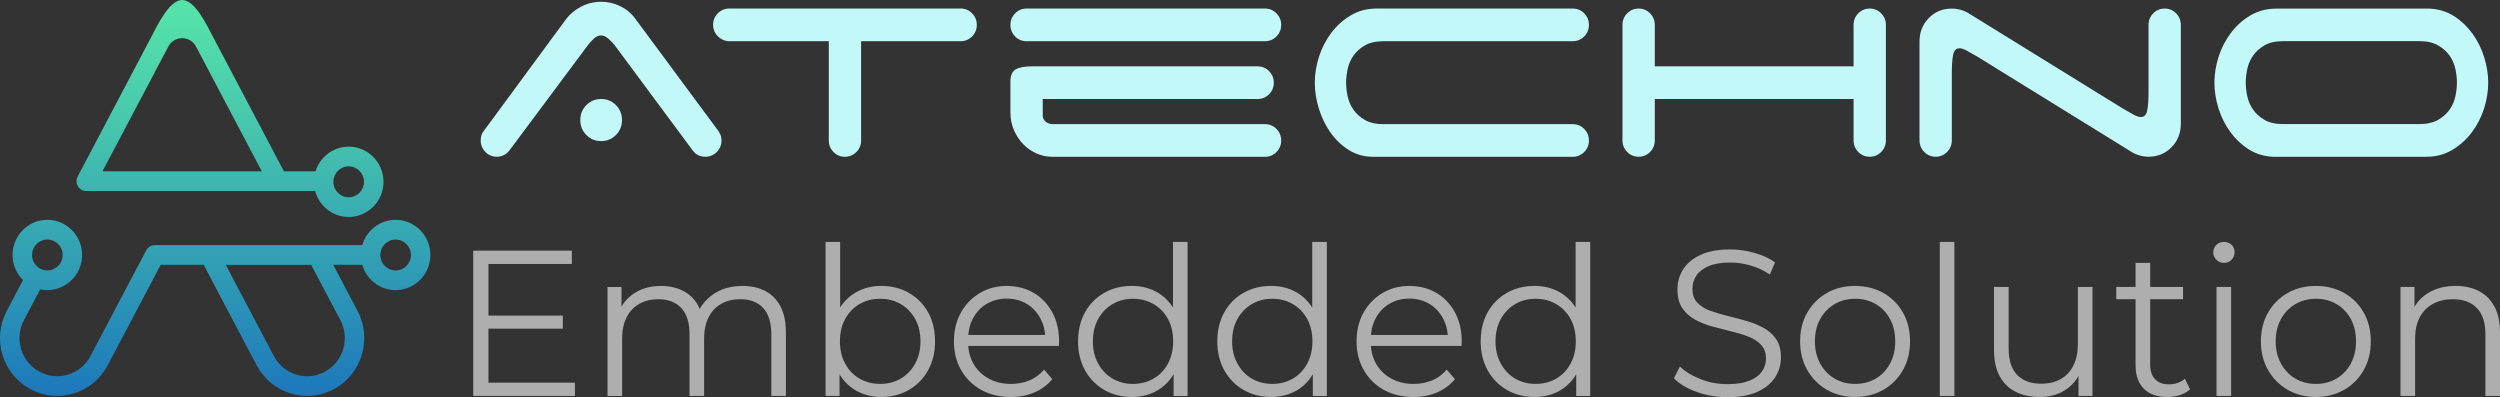 <svg width="214" height="34" viewBox="0 0 214 34" fill="none" xmlns="http://www.w3.org/2000/svg">
<rect x="0" y="0" width="214" height="34" fill="#333333" stroke="none"/>
<g clip-path="url(#clip0_6_776)">
<path d="M7.384 16.351H26.976C27.319 17.63 28.476 18.574 29.85 18.574C31.493 18.574 32.828 17.224 32.828 15.564C32.828 13.905 31.493 12.555 29.85 12.555C28.517 12.555 27.388 13.443 27.009 14.666H24.304L18.253 3.195C17.729 2.201 16.708 0 15.593 0C14.478 0 13.457 2.201 12.933 3.195L11.084 6.7L6.648 15.111C6.511 15.373 6.517 15.686 6.667 15.942C6.818 16.196 7.088 16.351 7.381 16.351H7.384ZM29.848 14.24C30.57 14.24 31.158 14.835 31.158 15.564C31.158 16.294 30.57 16.889 29.848 16.889C29.125 16.889 28.537 16.294 28.537 15.564C28.537 14.835 29.125 14.24 29.848 14.24ZM11.731 9.061L12.266 8.047L14.405 3.99C14.642 3.539 15.088 3.268 15.593 3.268C16.098 3.268 16.544 3.539 16.781 3.99L19.455 9.061L22.411 14.666H8.772L11.728 9.061H11.731ZM33.866 18.816C32.513 18.816 31.37 19.732 31.008 20.983H13.254C12.947 20.983 12.662 21.155 12.517 21.428L7.744 30.478C7.339 31.247 6.662 31.811 5.836 32.062C5.011 32.315 4.141 32.228 3.38 31.819C2.618 31.411 2.061 30.726 1.81 29.892C1.559 29.061 1.642 28.179 2.047 27.41L3.441 24.77C3.639 24.812 3.842 24.834 4.052 24.834C5.694 24.834 7.03 23.485 7.03 21.825C7.03 20.166 5.694 18.816 4.052 18.816C2.409 18.816 1.074 20.166 1.074 21.825C1.074 22.668 1.419 23.428 1.971 23.975L0.577 26.618C-0.039 27.784 -0.167 29.123 0.215 30.385C0.597 31.647 1.442 32.684 2.596 33.307C3.315 33.696 4.099 33.89 4.894 33.89C5.371 33.89 5.853 33.817 6.324 33.673C7.576 33.29 8.602 32.433 9.219 31.27L13.755 22.668H17.433L21.97 31.27C22.587 32.436 23.613 33.29 24.865 33.673C25.336 33.817 25.816 33.89 26.295 33.89C27.087 33.89 27.873 33.693 28.59 33.307C30.969 32.028 31.875 29.027 30.609 26.618L28.523 22.668H31.005C31.367 23.919 32.511 24.834 33.863 24.834C35.505 24.834 36.841 23.485 36.841 21.825C36.841 20.166 35.505 18.816 33.863 18.816H33.866ZM4.054 20.504C4.777 20.504 5.365 21.098 5.365 21.828C5.365 22.558 4.777 23.152 4.054 23.152C3.332 23.152 2.744 22.558 2.744 21.828C2.744 21.098 3.332 20.504 4.054 20.504ZM29.139 27.412C29.973 28.999 29.376 30.98 27.806 31.822C27.048 32.23 26.175 32.318 25.353 32.064C24.527 31.811 23.85 31.247 23.445 30.481L19.324 22.67H26.635L29.139 27.412ZM33.866 23.152C33.144 23.152 32.555 22.558 32.555 21.828C32.555 21.098 33.144 20.504 33.866 20.504C34.588 20.504 35.176 21.098 35.176 21.828C35.176 22.558 34.588 23.152 33.866 23.152Z" fill="url(#paint0_linear_6_776)"/>
<path d="M43.597 12.893C43.31 13.243 42.953 13.417 42.532 13.417C42.147 13.417 41.821 13.282 41.553 13.009C41.286 12.738 41.149 12.409 41.149 12.02C41.149 11.671 41.244 11.389 41.436 11.177L48.435 1.665C48.761 1.22 49.194 0.857 49.732 0.575C50.27 0.293 50.844 0.152 51.458 0.152C52.032 0.152 52.582 0.279 53.097 0.53C53.616 0.783 54.037 1.13 54.363 1.578L61.36 11.031C61.474 11.166 61.572 11.318 61.647 11.482C61.722 11.648 61.761 11.825 61.761 12.02C61.761 12.409 61.627 12.738 61.357 13.009C61.086 13.279 60.763 13.417 60.378 13.417C59.918 13.417 59.553 13.234 59.285 12.865L52.576 3.818C52.442 3.663 52.275 3.494 52.071 3.308C51.87 3.125 51.664 3.032 51.452 3.032C51.24 3.032 51.034 3.125 50.833 3.308C50.633 3.491 50.474 3.663 50.359 3.818L43.594 12.893H43.597Z" fill="#C2F8F8"/>
<path d="M49.673 10.276C49.673 9.771 49.846 9.346 50.192 8.997C50.538 8.647 50.959 8.473 51.458 8.473C51.957 8.473 52.378 8.647 52.724 8.997C53.07 9.346 53.243 9.771 53.243 10.276C53.243 10.78 53.07 11.206 52.724 11.555C52.378 11.904 51.957 12.079 51.458 12.079C50.959 12.079 50.538 11.904 50.192 11.555C49.846 11.206 49.673 10.78 49.673 10.276Z" fill="#C2F8F8"/>
<path d="M83.21 1.141C83.478 1.412 83.615 1.741 83.615 2.13C83.615 2.519 83.481 2.849 83.21 3.119C82.94 3.39 82.616 3.528 82.231 3.528H73.71V12.023C73.71 12.412 73.576 12.741 73.306 13.012C73.035 13.282 72.712 13.42 72.327 13.42C71.942 13.42 71.616 13.285 71.348 13.012C71.08 12.741 70.944 12.412 70.944 12.023V3.525H62.308C61.962 3.485 61.664 3.336 61.416 3.074C61.165 2.812 61.042 2.496 61.042 2.127C61.042 1.738 61.176 1.409 61.446 1.138C61.717 0.868 62.04 0.73 62.425 0.73H82.231C82.616 0.73 82.942 0.865 83.21 1.138V1.141Z" fill="#C2F8F8"/>
<path d="M86.492 2.13C86.492 1.741 86.626 1.412 86.897 1.141C87.164 0.871 87.49 0.733 87.875 0.733H108.287C108.672 0.733 108.998 0.868 109.266 1.141C109.533 1.412 109.67 1.741 109.67 2.13C109.67 2.519 109.536 2.849 109.266 3.119C108.995 3.39 108.672 3.528 108.287 3.528H87.875C87.49 3.528 87.164 3.392 86.897 3.119C86.629 2.849 86.492 2.519 86.492 2.13Z" fill="#C2F8F8"/>
<path d="M90.006 13.417C89.585 13.417 89.161 13.325 88.74 13.141C88.319 12.958 87.942 12.702 87.616 12.369C87.29 12.04 87.022 11.642 86.81 11.177C86.598 10.713 86.492 10.188 86.492 9.608V6.99C86.492 6.466 86.64 6.117 86.938 5.942C87.237 5.768 87.702 5.68 88.335 5.68H107.654C108.039 5.68 108.365 5.816 108.633 6.089C108.9 6.359 109.037 6.689 109.037 7.078C109.037 7.467 108.903 7.796 108.633 8.067C108.362 8.337 108.039 8.475 107.654 8.475H89.258V9.901C89.258 10.095 89.339 10.264 89.504 10.411C89.665 10.558 89.883 10.628 90.151 10.628H108.287C108.672 10.628 108.998 10.763 109.266 11.037C109.533 11.307 109.67 11.637 109.67 12.025C109.67 12.414 109.536 12.744 109.266 13.014C108.998 13.285 108.672 13.423 108.287 13.423H90.006V13.417Z" fill="#C2F8F8"/>
<path d="M112.547 7.075C112.547 6.34 112.667 5.596 112.907 4.849C113.147 4.102 113.498 3.423 113.958 2.812C114.418 2.201 114.976 1.702 115.629 1.313C116.281 0.924 117.02 0.733 117.845 0.733H134.629C135.014 0.733 135.34 0.868 135.608 1.141C135.876 1.412 136.012 1.741 136.012 2.13C136.012 2.519 135.878 2.849 135.608 3.119C135.337 3.39 135.014 3.528 134.629 3.528H118.451C117.779 3.528 117.238 3.649 116.825 3.891C116.412 4.133 116.086 4.429 115.846 4.779C115.606 5.128 115.442 5.511 115.355 5.928C115.269 6.345 115.227 6.728 115.227 7.078C115.227 7.427 115.269 7.81 115.355 8.227C115.442 8.644 115.604 9.028 115.846 9.377C116.086 9.726 116.412 10.022 116.825 10.264C117.238 10.507 117.779 10.628 118.451 10.628H134.629C135.014 10.628 135.34 10.763 135.608 11.037C135.876 11.307 136.012 11.637 136.012 12.025C136.012 12.414 135.878 12.744 135.608 13.014C135.337 13.285 135.014 13.423 134.629 13.423H117.558C116.772 13.423 116.072 13.229 115.456 12.84C114.842 12.451 114.318 11.952 113.886 11.341C113.454 10.729 113.122 10.045 112.893 9.29C112.664 8.535 112.547 7.796 112.547 7.078V7.075Z" fill="#C2F8F8"/>
<path d="M161.027 13.009C160.76 13.279 160.433 13.417 160.049 13.417C159.664 13.417 159.338 13.282 159.07 13.009C158.802 12.738 158.666 12.409 158.666 12.02V8.473H141.65V12.02C141.65 12.409 141.517 12.738 141.246 13.009C140.976 13.279 140.652 13.417 140.267 13.417C139.883 13.417 139.556 13.282 139.289 13.009C139.021 12.738 138.884 12.409 138.884 12.02V2.13C138.884 1.741 139.018 1.412 139.289 1.141C139.556 0.871 139.883 0.733 140.267 0.733C140.652 0.733 140.978 0.868 141.246 1.141C141.514 1.412 141.65 1.741 141.65 2.13V5.68H158.666V2.13C158.666 1.741 158.799 1.412 159.07 1.141C159.34 0.871 159.664 0.733 160.049 0.733C160.433 0.733 160.76 0.868 161.027 1.141C161.295 1.412 161.432 1.741 161.432 2.13V12.02C161.432 12.409 161.298 12.738 161.027 13.009Z" fill="#C2F8F8"/>
<path d="M184.317 1.141C184.584 0.871 184.911 0.733 185.295 0.733C185.68 0.733 186.007 0.868 186.274 1.141C186.542 1.412 186.679 1.741 186.679 2.13V10.594C186.679 11.389 186.414 12.059 185.887 12.6C185.36 13.144 184.702 13.415 183.915 13.415C183.645 13.415 183.383 13.375 183.123 13.299C182.864 13.223 182.63 13.116 182.418 12.978L169.234 4.832C168.869 4.618 168.568 4.449 168.328 4.322C168.088 4.195 167.89 4.133 167.737 4.133C167.449 4.133 167.265 4.317 167.19 4.686C167.112 5.055 167.076 5.587 167.076 6.286V12.017C167.076 12.406 166.942 12.736 166.671 13.006C166.404 13.277 166.077 13.415 165.693 13.415C165.308 13.415 164.982 13.279 164.714 13.006C164.446 12.736 164.31 12.406 164.31 12.017V3.556C164.31 2.761 164.572 2.091 165.101 1.55C165.629 1.006 166.287 0.735 167.073 0.735C167.341 0.735 167.606 0.775 167.865 0.851C168.124 0.927 168.358 1.034 168.57 1.172L181.757 9.318C182.122 9.532 182.423 9.701 182.663 9.828C182.903 9.955 183.098 10.017 183.254 10.017C183.542 10.017 183.726 9.833 183.801 9.464C183.876 9.095 183.915 8.563 183.915 7.864V2.13C183.915 1.741 184.049 1.412 184.32 1.141H184.317Z" fill="#C2F8F8"/>
<path d="M212.991 7.075C212.991 7.813 212.871 8.554 212.631 9.301C212.391 10.048 212.04 10.727 211.58 11.338C211.12 11.95 210.562 12.448 209.909 12.837C209.257 13.226 208.518 13.42 207.693 13.42H194.565C193.778 13.381 193.078 13.164 192.462 12.767C191.849 12.369 191.324 11.871 190.892 11.268C190.46 10.665 190.128 9.997 189.899 9.261C189.671 8.526 189.554 7.796 189.554 7.081C189.554 6.365 189.674 5.601 189.913 4.855C190.153 4.108 190.505 3.429 190.965 2.818C191.425 2.206 191.982 1.707 192.635 1.319C193.287 0.93 194.026 0.738 194.852 0.738H207.98C208.766 0.778 209.466 0.995 210.082 1.392C210.696 1.789 211.22 2.291 211.652 2.891C212.084 3.491 212.416 4.162 212.645 4.897C212.876 5.635 212.991 6.362 212.991 7.078V7.075ZM208.702 10.259C209.123 10.017 209.455 9.721 209.695 9.371C209.935 9.022 210.099 8.639 210.185 8.222C210.272 7.805 210.314 7.422 210.314 7.072C210.314 6.723 210.272 6.34 210.185 5.923C210.099 5.506 209.935 5.122 209.695 4.773C209.455 4.424 209.123 4.128 208.702 3.885C208.281 3.643 207.743 3.522 207.09 3.522H195.46C194.788 3.522 194.247 3.643 193.834 3.885C193.421 4.128 193.095 4.424 192.855 4.773C192.615 5.122 192.451 5.506 192.364 5.923C192.278 6.34 192.236 6.723 192.236 7.072C192.236 7.422 192.278 7.805 192.364 8.222C192.451 8.639 192.613 9.022 192.855 9.371C193.095 9.721 193.421 10.017 193.834 10.259C194.247 10.501 194.788 10.622 195.46 10.622H207.09C207.743 10.622 208.281 10.501 208.702 10.259Z" fill="#C2F8F8"/>
<path d="M41.81 32.755H49.213V33.893H40.508V21.456H48.949V22.594H41.81V32.758V32.755ZM41.671 27.015H48.176V28.134H41.671V27.015Z" fill="#AEAEAE"/>
<path d="M63.546 24.474C64.296 24.474 64.948 24.62 65.506 24.908C66.064 25.198 66.496 25.64 66.808 26.232C67.118 26.824 67.274 27.57 67.274 28.472V33.89H66.025V28.596C66.025 27.613 65.793 26.869 65.33 26.367C64.868 25.863 64.212 25.612 63.37 25.612C62.737 25.612 62.188 25.744 61.725 26.012C61.262 26.28 60.905 26.663 60.651 27.167C60.4 27.672 60.272 28.277 60.272 28.988V33.893H59.023V28.599C59.023 27.615 58.789 26.872 58.32 26.37C57.852 25.866 57.194 25.615 56.352 25.615C55.73 25.615 55.186 25.747 54.715 26.015C54.246 26.283 53.887 26.666 53.633 27.17C53.382 27.674 53.254 28.28 53.254 28.99V33.896H52.004V24.567H53.201V27.088L53.008 26.643C53.29 25.967 53.744 25.437 54.372 25.054C54.999 24.668 55.741 24.477 56.597 24.477C57.5 24.477 58.267 24.705 58.9 25.161C59.533 25.618 59.943 26.302 60.13 27.212L59.636 27.018C59.907 26.26 60.384 25.649 61.07 25.178C61.756 24.71 62.578 24.477 63.54 24.477L63.546 24.474Z" fill="#AEAEAE"/>
<path d="M70.668 33.893V20.709H71.917V27.32L71.742 29.202L71.864 31.084V33.89H70.668V33.893ZM75.433 33.98C74.625 33.98 73.897 33.794 73.253 33.42C72.609 33.048 72.098 32.504 71.722 31.794C71.346 31.084 71.159 30.224 71.159 29.218C71.159 28.213 71.348 27.339 71.73 26.632C72.112 25.928 72.626 25.392 73.27 25.023C73.914 24.657 74.636 24.474 75.433 24.474C76.312 24.474 77.101 24.671 77.798 25.068C78.495 25.465 79.044 26.018 79.443 26.731C79.842 27.443 80.04 28.272 80.04 29.218C80.04 30.165 79.842 30.98 79.443 31.698C79.044 32.414 78.495 32.974 77.798 33.377C77.101 33.78 76.312 33.98 75.433 33.98ZM75.344 32.862C75.999 32.862 76.588 32.709 77.104 32.408C77.62 32.107 78.029 31.678 78.336 31.129C78.64 30.577 78.793 29.943 78.793 29.218C78.793 28.494 78.64 27.843 78.336 27.3C78.032 26.756 77.62 26.331 77.104 26.029C76.588 25.727 76.002 25.575 75.344 25.575C74.686 25.575 74.098 25.727 73.576 26.029C73.055 26.331 72.645 26.756 72.347 27.3C72.048 27.843 71.898 28.483 71.898 29.218C71.898 29.954 72.048 30.577 72.347 31.129C72.645 31.681 73.055 32.107 73.576 32.408C74.098 32.709 74.686 32.862 75.344 32.862Z" fill="#AEAEAE"/>
<path d="M86.512 33.98C85.55 33.98 84.708 33.775 83.98 33.369C83.252 32.96 82.683 32.397 82.273 31.681C81.864 30.965 81.657 30.143 81.657 29.221C81.657 28.3 81.852 27.48 82.246 26.77C82.639 26.06 83.177 25.499 83.863 25.091C84.549 24.682 85.319 24.477 86.174 24.477C87.031 24.477 87.811 24.674 88.486 25.071C89.161 25.468 89.691 26.023 90.078 26.742C90.466 27.458 90.658 28.286 90.658 29.221C90.658 29.28 90.656 29.343 90.65 29.407C90.644 29.472 90.642 29.54 90.642 29.613H82.605V28.672H89.972L89.479 29.044C89.479 28.368 89.334 27.767 89.049 27.241C88.762 26.714 88.372 26.302 87.881 26.006C87.388 25.711 86.819 25.561 86.174 25.561C85.53 25.561 84.973 25.711 84.468 26.006C83.963 26.302 83.57 26.716 83.291 27.249C83.01 27.782 82.87 28.393 82.87 29.081V29.275C82.87 29.985 83.026 30.61 83.336 31.149C83.645 31.687 84.08 32.107 84.638 32.411C85.196 32.715 85.832 32.864 86.545 32.864C87.109 32.864 87.633 32.763 88.118 32.563C88.603 32.363 89.024 32.053 89.376 31.639L90.078 32.456C89.668 32.955 89.155 33.332 88.539 33.594C87.923 33.856 87.248 33.986 86.509 33.986L86.512 33.98Z" fill="#AEAEAE"/>
<path d="M96.888 33.98C96.009 33.98 95.22 33.78 94.523 33.377C93.826 32.974 93.277 32.414 92.878 31.698C92.479 30.982 92.281 30.154 92.281 29.219C92.281 28.283 92.479 27.441 92.878 26.731C93.277 26.021 93.823 25.465 94.523 25.068C95.22 24.671 96.009 24.474 96.888 24.474C97.696 24.474 98.421 24.657 99.06 25.023C99.698 25.389 100.209 25.928 100.591 26.632C100.973 27.336 101.162 28.199 101.162 29.219C101.162 30.238 100.976 31.084 100.599 31.794C100.223 32.504 99.718 33.048 99.079 33.42C98.441 33.791 97.71 33.98 96.891 33.98H96.888ZM96.977 32.862C97.632 32.862 98.223 32.71 98.745 32.408C99.266 32.107 99.676 31.678 99.975 31.129C100.273 30.577 100.424 29.943 100.424 29.219C100.424 28.494 100.273 27.844 99.975 27.3C99.676 26.756 99.263 26.331 98.745 26.029C98.223 25.727 97.635 25.575 96.977 25.575C96.319 25.575 95.753 25.727 95.237 26.029C94.721 26.331 94.311 26.756 94.007 27.3C93.703 27.844 93.55 28.483 93.55 29.219C93.55 29.954 93.703 30.577 94.007 31.129C94.311 31.681 94.721 32.107 95.237 32.408C95.753 32.71 96.333 32.862 96.977 32.862ZM100.46 33.893V31.087L100.582 29.204L100.407 27.322V20.712H101.656V33.896H100.46V33.893Z" fill="#AEAEAE"/>
<path d="M108.808 33.98C107.93 33.98 107.141 33.78 106.444 33.377C105.746 32.974 105.197 32.414 104.798 31.698C104.4 30.982 104.202 30.154 104.202 29.219C104.202 28.283 104.4 27.441 104.798 26.731C105.197 26.021 105.744 25.465 106.444 25.068C107.141 24.671 107.93 24.474 108.808 24.474C109.617 24.474 110.342 24.657 110.98 25.023C111.619 25.389 112.129 25.928 112.511 26.632C112.893 27.336 113.083 28.199 113.083 29.219C113.083 30.238 112.896 31.084 112.52 31.794C112.143 32.504 111.638 33.048 111 33.42C110.361 33.791 109.631 33.98 108.811 33.98H108.808ZM108.897 32.862C109.553 32.862 110.144 32.71 110.665 32.408C111.187 32.107 111.597 31.678 111.895 31.129C112.193 30.577 112.344 29.943 112.344 29.219C112.344 28.494 112.193 27.844 111.895 27.3C111.597 26.756 111.184 26.331 110.665 26.029C110.144 25.727 109.555 25.575 108.897 25.575C108.239 25.575 107.673 25.727 107.157 26.029C106.642 26.331 106.232 26.756 105.928 27.3C105.624 27.844 105.47 28.483 105.47 29.219C105.47 29.954 105.624 30.577 105.928 31.129C106.232 31.681 106.642 32.107 107.157 32.408C107.673 32.71 108.253 32.862 108.897 32.862ZM112.38 33.893V31.087L112.503 29.204L112.327 27.322V20.712H113.576V33.896H112.38V33.893Z" fill="#AEAEAE"/>
<path d="M120.977 33.98C120.015 33.98 119.173 33.775 118.445 33.369C117.718 32.96 117.149 32.397 116.739 31.681C116.329 30.965 116.123 30.143 116.123 29.221C116.123 28.3 116.318 27.48 116.711 26.77C117.104 26.06 117.642 25.499 118.328 25.091C119.014 24.682 119.784 24.477 120.64 24.477C121.496 24.477 122.277 24.674 122.951 25.071C123.626 25.468 124.156 26.023 124.544 26.742C124.931 27.458 125.124 28.286 125.124 29.221C125.124 29.28 125.121 29.343 125.115 29.407C125.11 29.472 125.107 29.54 125.107 29.613H117.071V28.672H124.438L123.944 29.044C123.944 28.368 123.799 27.767 123.515 27.241C123.228 26.714 122.837 26.302 122.346 26.006C121.853 25.711 121.284 25.561 120.64 25.561C119.996 25.561 119.438 25.711 118.933 26.006C118.429 26.302 118.035 26.716 117.757 27.249C117.475 27.782 117.336 28.393 117.336 29.081V29.275C117.336 29.985 117.492 30.61 117.801 31.149C118.111 31.687 118.546 32.107 119.103 32.411C119.661 32.715 120.297 32.864 121.011 32.864C121.574 32.864 122.098 32.763 122.583 32.563C123.069 32.363 123.49 32.053 123.841 31.639L124.544 32.456C124.134 32.955 123.621 33.332 123.004 33.594C122.388 33.856 121.713 33.986 120.974 33.986L120.977 33.98Z" fill="#AEAEAE"/>
<path d="M131.353 33.98C130.475 33.98 129.686 33.78 128.988 33.377C128.291 32.974 127.742 32.414 127.343 31.698C126.945 30.982 126.747 30.154 126.747 29.219C126.747 28.283 126.945 27.441 127.343 26.731C127.742 26.021 128.289 25.465 128.988 25.068C129.686 24.671 130.475 24.474 131.353 24.474C132.162 24.474 132.887 24.657 133.525 25.023C134.164 25.389 134.674 25.928 135.056 26.632C135.438 27.336 135.628 28.199 135.628 29.219C135.628 30.238 135.441 31.084 135.065 31.794C134.688 32.504 134.183 33.048 133.545 33.42C132.906 33.791 132.176 33.98 131.356 33.98H131.353ZM131.442 32.862C132.098 32.862 132.689 32.71 133.21 32.408C133.732 32.107 134.142 31.678 134.44 31.129C134.738 30.579 134.889 29.943 134.889 29.219C134.889 28.494 134.738 27.844 134.44 27.3C134.142 26.756 133.729 26.331 133.21 26.029C132.689 25.727 132.1 25.575 131.442 25.575C130.784 25.575 130.218 25.727 129.702 26.029C129.186 26.331 128.777 26.756 128.473 27.3C128.169 27.844 128.015 28.483 128.015 29.219C128.015 29.954 128.169 30.577 128.473 31.129C128.777 31.681 129.186 32.107 129.702 32.408C130.218 32.71 130.798 32.862 131.442 32.862ZM134.925 33.893V31.087L135.048 29.204L134.872 27.322V20.712H136.121V33.896H134.925V33.893Z" fill="#AEAEAE"/>
<path d="M147.863 34C146.948 34 146.073 33.848 145.234 33.546C144.394 33.245 143.747 32.856 143.29 32.383L143.8 31.371C144.233 31.797 144.818 32.157 145.549 32.447C146.282 32.738 147.052 32.881 147.86 32.881C148.669 32.881 149.263 32.783 149.751 32.588C150.236 32.394 150.596 32.129 150.824 31.797C151.053 31.464 151.167 31.098 151.167 30.695C151.167 30.21 151.028 29.819 150.755 29.523C150.479 29.227 150.119 28.993 149.673 28.821C149.227 28.649 148.736 28.497 148.195 28.368C147.657 28.238 147.116 28.097 146.578 27.951C146.039 27.804 145.543 27.604 145.091 27.356C144.64 27.108 144.277 26.779 144.001 26.37C143.725 25.961 143.588 25.426 143.588 24.761C143.588 24.144 143.75 23.581 144.071 23.065C144.394 22.549 144.888 22.135 145.557 21.822C146.226 21.51 147.082 21.352 148.125 21.352C148.817 21.352 149.503 21.45 150.183 21.645C150.863 21.839 151.449 22.11 151.943 22.453L151.502 23.502C150.975 23.147 150.415 22.885 149.823 22.718C149.232 22.552 148.661 22.47 148.108 22.47C147.37 22.47 146.759 22.572 146.279 22.772C145.8 22.972 145.443 23.242 145.214 23.581C144.985 23.919 144.871 24.299 144.871 24.727C144.871 25.215 145.008 25.604 145.284 25.899C145.56 26.195 145.922 26.426 146.374 26.593C146.826 26.759 147.319 26.905 147.86 27.038C148.398 27.167 148.937 27.311 149.469 27.463C150.002 27.618 150.495 27.815 150.947 28.058C151.399 28.3 151.761 28.624 152.037 29.027C152.313 29.43 152.45 29.957 152.45 30.608C152.45 31.211 152.286 31.771 151.957 32.287C151.628 32.803 151.128 33.217 150.454 33.529C149.779 33.842 148.914 34 147.86 34H147.863Z" fill="#AEAEAE"/>
<path d="M158.786 33.98C157.893 33.98 157.093 33.775 156.385 33.369C155.676 32.96 155.116 32.397 154.706 31.681C154.296 30.965 154.09 30.143 154.09 29.221C154.09 28.3 154.293 27.463 154.706 26.75C155.116 26.04 155.674 25.482 156.376 25.079C157.079 24.677 157.882 24.477 158.786 24.477C159.689 24.477 160.512 24.677 161.22 25.079C161.928 25.482 162.486 26.038 162.89 26.75C163.295 27.46 163.498 28.286 163.498 29.221C163.498 30.157 163.295 30.965 162.89 31.681C162.486 32.397 161.925 32.96 161.212 33.369C160.495 33.777 159.686 33.98 158.786 33.98ZM158.786 32.862C159.455 32.862 160.046 32.71 160.562 32.408C161.078 32.107 161.485 31.678 161.783 31.129C162.082 30.579 162.232 29.943 162.232 29.219C162.232 28.494 162.082 27.844 161.783 27.3C161.485 26.756 161.078 26.331 160.562 26.029C160.046 25.727 159.46 25.575 158.802 25.575C158.144 25.575 157.559 25.727 157.043 26.029C156.527 26.331 156.117 26.756 155.813 27.3C155.509 27.844 155.356 28.483 155.356 29.219C155.356 29.954 155.509 30.577 155.813 31.129C156.117 31.681 156.527 32.107 157.043 32.408C157.559 32.71 158.139 32.862 158.783 32.862H158.786Z" fill="#AEAEAE"/>
<path d="M166.047 33.893V20.709H167.296V33.893H166.047Z" fill="#AEAEAE"/>
<path d="M174.593 33.98C173.807 33.98 173.121 33.834 172.535 33.535C171.95 33.239 171.495 32.794 171.172 32.202C170.848 31.611 170.689 30.87 170.689 29.982V24.564H171.939V29.841C171.939 30.836 172.181 31.585 172.669 32.09C173.154 32.594 173.838 32.845 174.719 32.845C175.363 32.845 175.923 32.712 176.397 32.445C176.871 32.177 177.234 31.791 177.488 31.281C177.739 30.771 177.867 30.162 177.867 29.45V24.564H179.116V33.893H177.92V31.335L178.112 31.797C177.82 32.484 177.365 33.02 176.749 33.406C176.133 33.791 175.416 33.983 174.596 33.983L174.593 33.98Z" fill="#AEAEAE"/>
<path d="M181.152 25.612V24.564H186.868V25.612H181.152ZM185.513 33.98C184.646 33.98 183.977 33.744 183.508 33.27C183.04 32.797 182.805 32.126 182.805 31.261V22.501H184.055V31.191C184.055 31.735 184.191 32.157 184.467 32.453C184.743 32.749 185.139 32.898 185.655 32.898C186.207 32.898 186.662 32.738 187.027 32.419L187.468 33.327C187.222 33.552 186.927 33.718 186.581 33.825C186.235 33.932 185.881 33.986 185.516 33.986L185.513 33.98Z" fill="#AEAEAE"/>
<path d="M190.368 22.501C190.108 22.501 189.894 22.414 189.718 22.234C189.542 22.053 189.453 21.842 189.453 21.594C189.453 21.346 189.542 21.135 189.718 20.963C189.894 20.791 190.111 20.707 190.368 20.707C190.624 20.707 190.842 20.788 191.017 20.954C191.193 21.121 191.282 21.326 191.282 21.577C191.282 21.828 191.196 22.056 191.029 22.234C190.859 22.411 190.638 22.501 190.371 22.501H190.368ZM189.735 33.89V24.561H190.984V33.89H189.735Z" fill="#AEAEAE"/>
<path d="M198.228 33.98C197.336 33.98 196.536 33.775 195.828 33.369C195.119 32.96 194.559 32.397 194.149 31.681C193.739 30.965 193.533 30.143 193.533 29.221C193.533 28.3 193.736 27.463 194.149 26.75C194.559 26.04 195.117 25.482 195.819 25.079C196.522 24.677 197.325 24.477 198.228 24.477C199.132 24.477 199.955 24.677 200.663 25.079C201.371 25.482 201.929 26.038 202.333 26.75C202.737 27.46 202.941 28.286 202.941 29.221C202.941 30.157 202.737 30.965 202.333 31.681C201.929 32.397 201.368 32.96 200.654 33.369C199.938 33.777 199.129 33.98 198.228 33.98ZM198.228 32.862C198.898 32.862 199.489 32.71 200.005 32.408C200.521 32.107 200.928 31.678 201.226 31.129C201.524 30.577 201.675 29.943 201.675 29.219C201.675 28.494 201.524 27.844 201.226 27.3C200.928 26.756 200.521 26.331 200.005 26.029C199.489 25.727 198.903 25.575 198.245 25.575C197.587 25.575 197.002 25.727 196.486 26.029C195.97 26.331 195.56 26.756 195.256 27.3C194.952 27.844 194.799 28.483 194.799 29.219C194.799 29.954 194.952 30.577 195.256 31.129C195.56 31.681 195.97 32.107 196.486 32.408C197.002 32.71 197.582 32.862 198.226 32.862H198.228Z" fill="#AEAEAE"/>
<path d="M210.202 24.474C210.952 24.474 211.61 24.62 212.182 24.908C212.751 25.198 213.197 25.64 213.517 26.232C213.841 26.824 214 27.57 214 28.472V33.89H212.751V28.596C212.751 27.613 212.508 26.869 212.02 26.367C211.532 25.863 210.852 25.612 209.971 25.612C209.312 25.612 208.741 25.744 208.256 26.012C207.768 26.28 207.394 26.663 207.129 27.167C206.864 27.672 206.733 28.277 206.733 28.988V33.893H205.484V24.564H206.68V27.122L206.488 26.643C206.781 25.967 207.249 25.437 207.893 25.054C208.537 24.668 209.307 24.477 210.196 24.477L210.202 24.474Z" fill="#AEAEAE"/>
</g>
<defs>
<linearGradient id="paint0_linear_6_776" x1="18.421" y1="34.682" x2="18.421" y2="1.012" gradientUnits="userSpaceOnUse">
<stop stop-color="#1C75BC"/>
<stop offset="0.13" stop-color="#2384B9"/>
<stop offset="0.72" stop-color="#47C7AD"/>
<stop offset="1" stop-color="#55E2A9"/>
</linearGradient>
<clipPath id="clip0_6_776">
<rect width="214" height="34" fill="white"/>
</clipPath>
</defs>
</svg>
